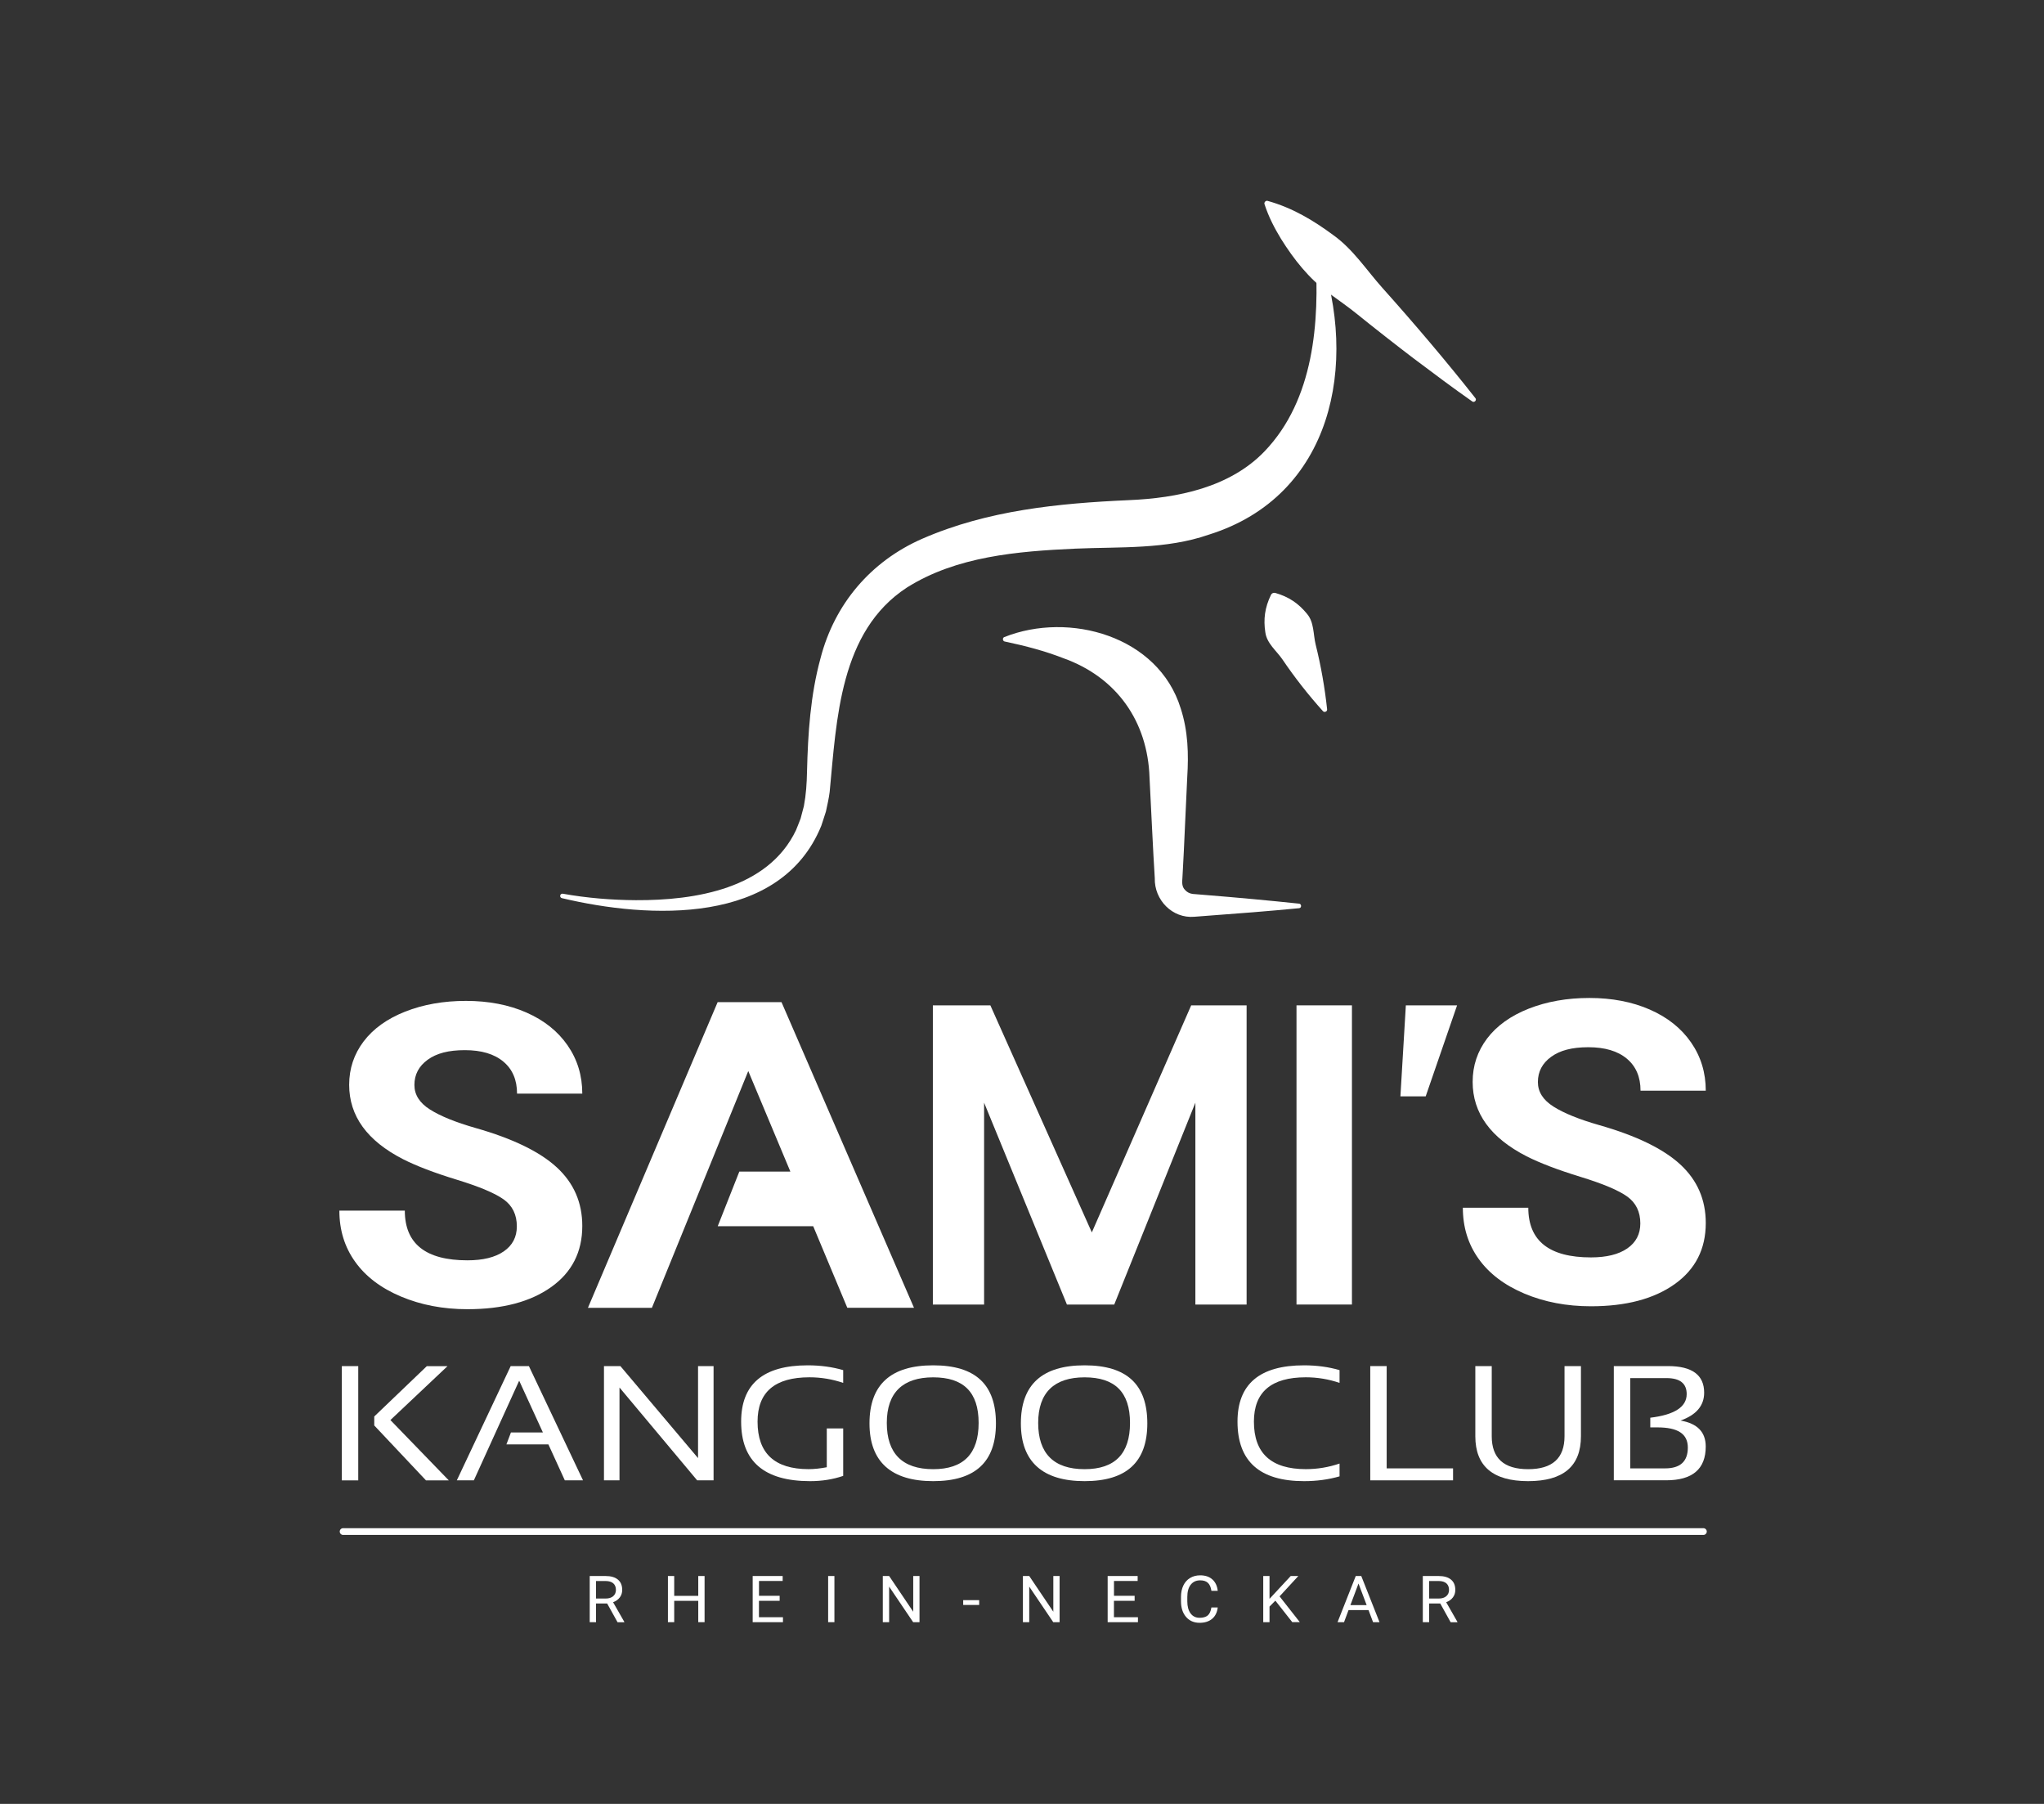 <svg xmlns="http://www.w3.org/2000/svg" id="Ebene_1" viewBox="0 0 481.89 425.2"><rect x="0" y="0" width="481.89" height="425.2" fill="#333333" stroke="none"/><defs><style>.cls-1{fill:#fff;}.cls-2{fill:none;stroke:#fff;stroke-linecap:round;stroke-miterlimit:10;stroke-width:1.59px;}</style></defs><path class="cls-1" d="m311.12,59.63c9.2,26.16,3.05,57.27-26.12,66.39-10.15,3.53-20.94,2.83-31.48,3.3-13.61.62-28.02,1.8-39.71,9.17-15.85,10.33-16.56,31.05-18.21,48.18-.17,1.41-.58,3.22-.88,4.61,0,0-.73,2.26-.73,2.26l-.37,1.12c-9.58,23.49-40.53,21.94-61.15,17.04-.29-.07-.46-.36-.39-.65.07-.28.35-.45.63-.39,5.67,1.01,11.47,1.49,17.21,1.52,13.92.07,31.16-2.66,37.75-16.51.36-.85.74-1.89,1.09-2.76,0,0,.25-.97.25-.97,0,0,.51-1.92.51-1.92.52-2.75.68-5.29.74-8.16.22-8.98.8-17.99,3.19-26.73,3.31-12.78,11.85-22.83,23.97-28.14,15.41-6.72,32.13-8.36,48.66-9.1,11.48-.48,23.88-2.97,32.09-11.55,11.59-12.13,12.97-30.34,11.93-46.46-.04-.3.19-.59.49-.61.25-.02.47.13.55.35h0Z"></path><path class="cls-1" d="m298.85,47.35c5.89,1.64,10.82,4.61,15.57,8.13,4.63,3.33,7.76,8.21,11.51,12.4,7.35,8.21,15.11,17.33,21.91,25.97.38.46-.25,1.14-.74.78-4.66-3.26-9.19-6.67-13.72-10.07-3.38-2.55-10.07-7.79-13.35-10.46-2.19-1.78-4.54-3.39-6.82-5.07-4.63-3.39-8.15-7.86-11.2-12.73-1.51-2.49-2.9-5.12-3.89-8.17-.15-.44.29-.91.74-.78h0Z"></path><path class="cls-1" d="m236.79,150.16c15.29-6.08,36.3-.26,41.57,16.81,1.74,5.34,1.89,10.77,1.54,16.26-.27,5.14-.74,16.99-1.04,21.96,0,0-.1,1.83-.1,1.83-.09.95-.13,1.98.61,2.74.44.52,1.11.86,1.81.95.31.04,1.03.08,1.34.11,0,0,1.83.15,1.83.15,7.08.57,14.89,1.29,21.92,2.03.61.04.65,1.03,0,1.07-7.03.69-14.85,1.29-21.94,1.81-.62.06-2.14.15-2.74.21-5.18.46-9.48-3.95-9.34-9.1-.39-5.88-.92-17.69-1.24-23.72-.43-13.21-7.72-23.65-20.38-28.15-4.22-1.65-8.85-2.88-13.71-3.9-.54-.04-.66-.89-.13-1.06h0Z"></path><path class="cls-1" d="m300.64,139.75c3.28.94,5.52,2.53,7.46,4.89,1.75,2.02,1.48,4.87,2.08,7.3,1.25,5,2.14,10.08,2.7,15.25.07.52-.64.83-.98.44-3.47-3.86-6.66-7.92-9.55-12.19-1.41-2.07-3.7-3.77-4.04-6.42-.46-3.02-.15-5.75,1.34-8.82.18-.37.6-.54.98-.44h0Z"></path><path class="cls-1" d="m84.46,322.01v26.93h-3.87v-26.93h3.87Zm21.05,0l-13.47,12.71,13.77,14.22h-5.38l-12.2-12.95v-2.11l12.39-11.86h4.9Z"></path><path class="cls-1" d="m111.72,348.93h-4.02l12.7-26.93h4.29l12.76,26.93h-4.29l-3.87-8.47h-9.9l1.07-2.82h7.53l-5.59-12.2-10.69,23.5Z"></path><path class="cls-1" d="m142.39,348.93v-26.93h3.87l18.31,21.69v-21.69h3.66v26.93h-3.87l-18.31-21.88v21.88h-3.66Z"></path><path class="cls-1" d="m198.79,347.88c-2.41.83-5.01,1.24-7.8,1.24-10.84,0-16.26-4.68-16.26-14.03,0-8.85,5.23-13.27,15.69-13.27,3,0,5.79.38,8.37,1.13v3.01c-2.58-.88-5.23-1.32-7.95-1.32-8.16,0-12.24,3.48-12.24,10.45,0,7.47,4.02,11.2,12.05,11.2,1.28,0,2.71-.15,4.27-.45v-9.15h3.87v11.18Z"></path><path class="cls-1" d="m204.99,335.51c0-9.13,5.01-13.69,15.02-13.69s14.79,4.56,14.79,13.69-4.93,13.61-14.79,13.61-15.02-4.54-15.02-13.61Zm15.02,10.79c7.14,0,10.71-3.63,10.71-10.9s-3.57-10.75-10.71-10.75-10.94,3.58-10.94,10.75,3.65,10.9,10.94,10.9Z"></path><path class="cls-1" d="m240.68,335.51c0-9.13,5.01-13.69,15.02-13.69s14.79,4.56,14.79,13.69-4.93,13.61-14.79,13.61-15.02-4.54-15.02-13.61Zm15.02,10.79c7.14,0,10.71-3.63,10.71-10.9s-3.57-10.75-10.71-10.75-10.94,3.58-10.94,10.75,3.65,10.9,10.94,10.9Z"></path><path class="cls-1" d="m315.81,347.99c-2.58.75-5.37,1.13-8.37,1.13-10.46,0-15.69-4.68-15.69-14.03,0-8.85,5.23-13.27,15.69-13.27,3,0,5.79.38,8.37,1.13v3.01c-2.58-.88-5.23-1.32-7.95-1.32-8.16,0-12.24,3.48-12.24,10.45,0,7.47,4.08,11.2,12.24,11.2,2.72,0,5.37-.44,7.95-1.32v3.01Z"></path><path class="cls-1" d="m326.92,322.01v24.1h15.65v2.82h-19.52v-26.93h3.87Z"></path><path class="cls-1" d="m347.82,338.54v-16.53h3.87v16.53c0,5.17,2.86,7.76,8.58,7.76s8.58-2.59,8.58-7.76v-16.53h3.87v16.53c0,7.06-4.15,10.58-12.45,10.58s-12.45-3.53-12.45-10.58Z"></path><path class="cls-1" d="m380.47,348.93v-26.93h12.76c5.69,0,8.54,2.09,8.54,6.27,0,3.06-1.86,5.25-5.57,6.57,3.96.67,5.94,2.71,5.94,6.12,0,5.31-3.12,7.96-9.35,7.96h-12.32Zm12.09-2.82c3.57,0,5.36-1.63,5.36-4.9s-2.39-4.76-7.18-4.76h-1.67v-2.28c5.72-.69,8.58-2.55,8.58-5.57,0-2.51-1.59-3.77-4.77-3.77h-8.54v21.28h8.22Z"></path><path class="cls-1" d="m143.16,377.96h-2.64v4.4h-1.49v-10.88h3.72c1.27,0,2.24.28,2.92.84.68.56,1.02,1.37,1.02,2.44,0,.68-.19,1.27-.57,1.77-.38.5-.9.88-1.58,1.13l2.64,4.62v.09h-1.59l-2.44-4.4Zm-2.64-1.17h2.28c.74,0,1.32-.18,1.76-.55.43-.37.65-.86.65-1.48,0-.67-.21-1.19-.62-1.55-.41-.36-1.01-.54-1.8-.55h-2.27v4.13Z"></path><path class="cls-1" d="m166.11,382.36h-1.49v-5.03h-5.67v5.03h-1.48v-10.88h1.48v4.68h5.67v-4.68h1.49v10.88Z"></path><path class="cls-1" d="m183.8,377.33h-4.87v3.86h5.66v1.17h-7.14v-10.88h7.07v1.17h-5.58v3.5h4.87v1.17Z"></path><path class="cls-1" d="m196.72,382.36h-1.48v-10.88h1.48v10.88Z"></path><path class="cls-1" d="m216.77,382.36h-1.49l-5.66-8.38v8.38h-1.49v-10.88h1.49l5.68,8.42v-8.42h1.48v10.88Z"></path><path class="cls-1" d="m230.85,378.3h-3.77v-1.13h3.77v1.13Z"></path><path class="cls-1" d="m249.8,382.36h-1.49l-5.66-8.38v8.38h-1.49v-10.88h1.49l5.68,8.42v-8.42h1.48v10.88Z"></path><path class="cls-1" d="m267.49,377.33h-4.87v3.86h5.66v1.17h-7.14v-10.88h7.07v1.17h-5.58v3.5h4.87v1.17Z"></path><path class="cls-1" d="m287.09,378.91c-.14,1.15-.58,2.04-1.32,2.66-.74.62-1.72.94-2.95.94-1.33,0-2.39-.46-3.19-1.38-.8-.92-1.2-2.15-1.2-3.7v-1.05c0-1.01.19-1.9.56-2.67.37-.77.9-1.36,1.59-1.77.68-.41,1.48-.62,2.38-.62,1.19,0,2.15.32,2.87.97s1.14,1.54,1.26,2.68h-1.49c-.13-.87-.41-1.5-.84-1.89-.43-.39-1.03-.58-1.8-.58-.95,0-1.69.34-2.23,1.02s-.81,1.64-.81,2.89v1.05c0,1.18.25,2.12.76,2.82.51.7,1.22,1.05,2.14,1.05.82,0,1.46-.18,1.9-.54.44-.36.73-.99.88-1.89h1.49Z"></path><path class="cls-1" d="m300.67,377.3l-1.37,1.38v3.68h-1.48v-10.88h1.48v5.38l5-5.38h1.79l-4.42,4.8,4.77,6.07h-1.78l-3.98-5.06Z"></path><path class="cls-1" d="m322.64,379.51h-4.71l-1.06,2.85h-1.53l4.29-10.88h1.3l4.3,10.88h-1.52l-1.07-2.85Zm-4.26-1.17h3.82l-1.92-5.09-1.91,5.09Z"></path><path class="cls-1" d="m339.57,377.96h-2.64v4.4h-1.49v-10.88h3.72c1.27,0,2.24.28,2.92.84.68.56,1.02,1.37,1.02,2.44,0,.68-.19,1.27-.57,1.77-.38.5-.9.88-1.58,1.13l2.64,4.62v.09h-1.59l-2.44-4.4Zm-2.64-1.17h2.28c.74,0,1.32-.18,1.76-.55.43-.37.65-.86.65-1.48,0-.67-.21-1.19-.62-1.55-.41-.36-1.01-.54-1.8-.55h-2.27v4.13Z"></path><line class="cls-2" x1="80.89" y1="361" x2="401.59" y2="361"></line><path class="cls-1" d="m153.18,307.5h-13.41l29.93-70.52h14.05l30.58,70.52h-14.05l-8.04-19.23h-21.89l4.49-11.34h12.67l-11.1-26.48-23.23,57.06Z"></path><path class="cls-1" d="m215.49,308.26h-15.73l-8.04-19.23h-22.51l5.09-12.87h12.04l-9.93-23.71-22.72,55.82h-15.08l30.58-72.05h15.06l.2.46,31.04,71.59Z"></path><path class="cls-1" d="m219.93,307.5v-70.52h13.56l23.92,53.51,23.42-53.51h13.07v70.52h-12.08v-47.59l-19.13,47.59h-11.15l-19.53-47.59v47.59h-12.08Z"></path><path class="cls-1" d="m318.73,236.97v70.52h-13.07v-70.52h13.07Z"></path><path class="cls-1" d="m343.52,236.97l-7.4,21.45h-5.96l1.28-21.45h12.08Z"></path><path class="cls-1" d="m121.85,289.07c0-2.75-1.03-4.86-3.08-6.34-2.05-1.47-5.74-3.03-11.07-4.66s-9.55-3.25-12.66-4.83c-8.48-4.34-12.72-10.18-12.72-17.54,0-3.82,1.14-7.23,3.41-10.23,2.27-2.99,5.54-5.34,9.79-7.02,4.26-1.68,9.03-2.53,14.33-2.53s10.08.91,14.25,2.74c4.17,1.83,7.41,4.41,9.72,7.75,2.31,3.34,3.46,7.12,3.46,11.37h-15.38c0-3.24-1.08-5.76-3.23-7.55-2.15-1.8-5.18-2.7-9.07-2.7s-6.68.75-8.77,2.26c-2.08,1.51-3.13,3.49-3.13,5.95,0,2.3,1.22,4.23,3.67,5.78,2.44,1.55,6.04,3.01,10.79,4.37,8.75,2.49,15.12,5.59,19.12,9.28,4,3.69,6,8.29,6,13.8,0,6.12-2.44,10.92-7.33,14.4-4.89,3.48-11.47,5.22-19.74,5.22-5.74,0-10.97-1-15.69-2.99-4.72-1.99-8.31-4.72-10.79-8.19-2.48-3.46-3.72-7.48-3.72-12.05h15.43c0,7.8,4.92,11.71,14.77,11.71,3.66,0,6.51-.7,8.56-2.11,2.05-1.41,3.08-3.38,3.08-5.9Z"></path><path class="cls-1" d="m386.72,288.38c0-2.75-1.03-4.86-3.08-6.34-2.05-1.47-5.74-3.03-11.07-4.66-5.33-1.64-9.55-3.25-12.66-4.83-8.48-4.34-12.72-10.18-12.72-17.54,0-3.82,1.14-7.23,3.41-10.23,2.27-2.99,5.54-5.34,9.79-7.02,4.26-1.68,9.03-2.53,14.33-2.53s10.08.91,14.25,2.74c4.17,1.83,7.41,4.41,9.72,7.75,2.31,3.34,3.46,7.12,3.46,11.37h-15.38c0-3.24-1.08-5.76-3.23-7.55-2.15-1.8-5.18-2.7-9.07-2.7s-6.68.75-8.77,2.26c-2.08,1.51-3.13,3.49-3.13,5.95,0,2.3,1.22,4.23,3.67,5.78,2.44,1.55,6.04,3.01,10.79,4.37,8.75,2.49,15.12,5.59,19.12,9.28,4,3.69,6,8.29,6,13.8,0,6.12-2.44,10.92-7.33,14.4-4.89,3.48-11.47,5.22-19.74,5.22-5.74,0-10.97-1-15.69-2.99-4.72-1.99-8.31-4.72-10.79-8.19-2.48-3.46-3.72-7.48-3.72-12.05h15.43c0,7.8,4.92,11.71,14.77,11.71,3.66,0,6.51-.7,8.56-2.11,2.05-1.41,3.08-3.38,3.08-5.9Z"></path></svg>